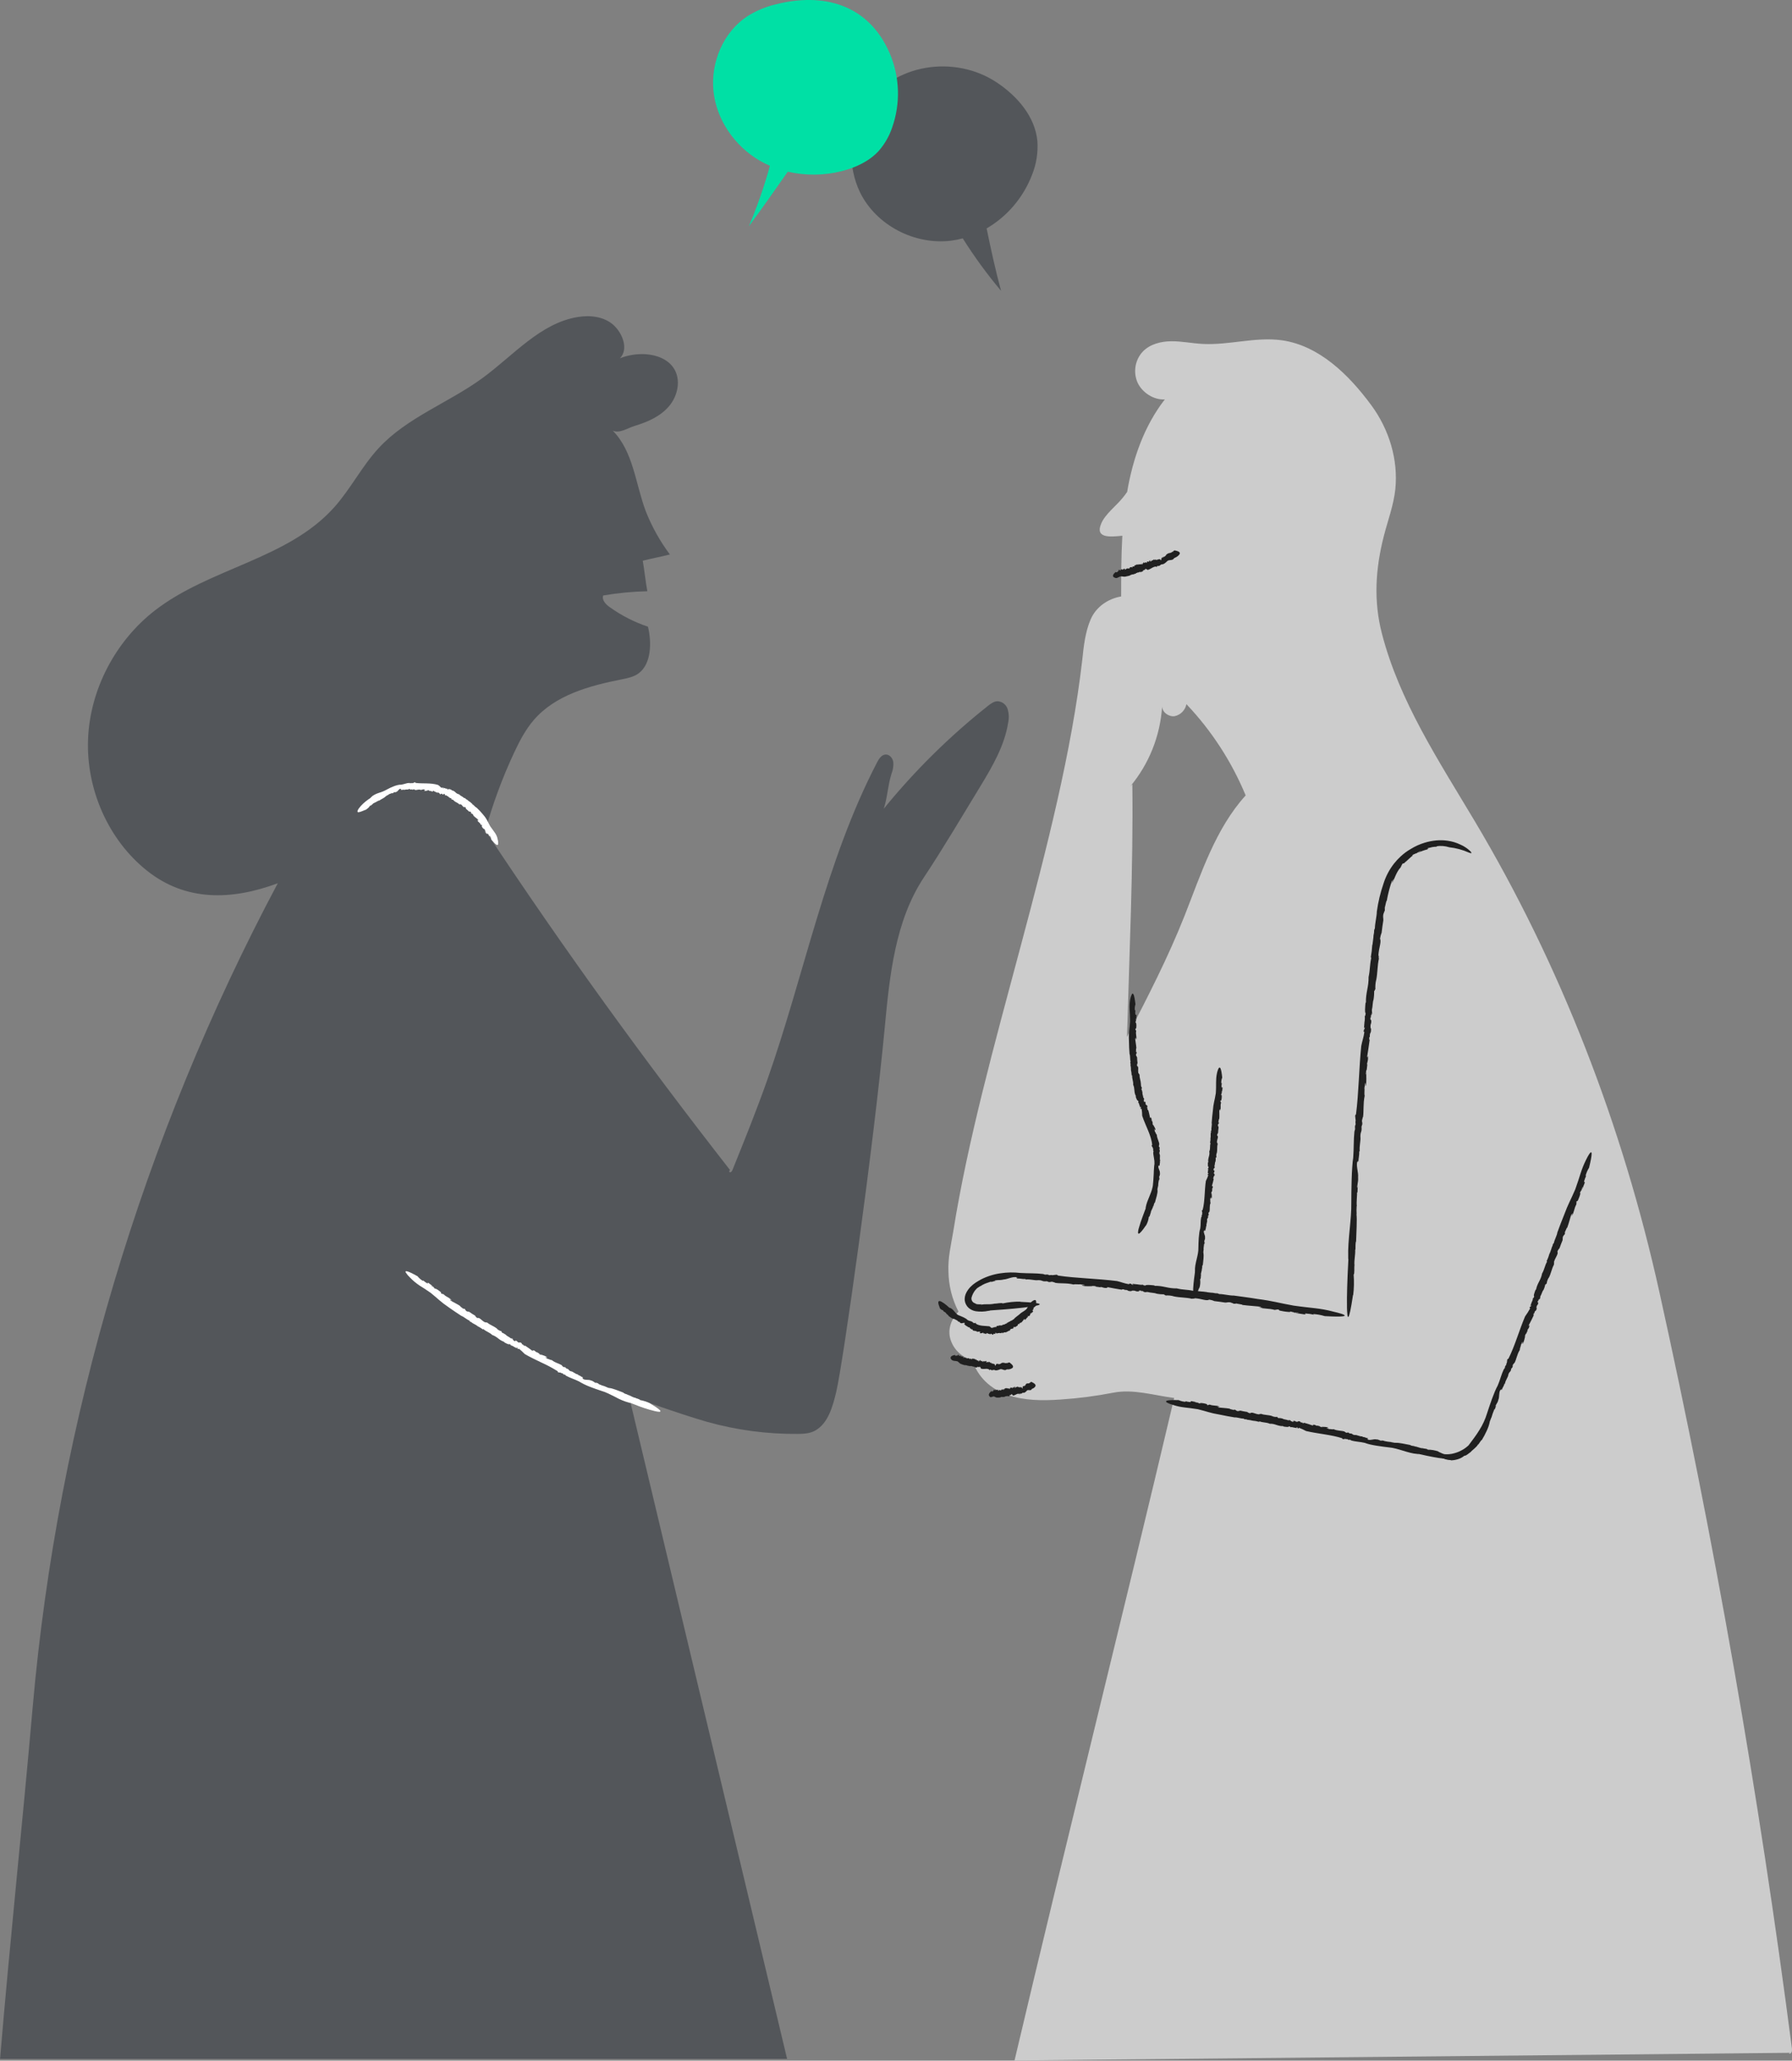 <svg width="348" height="400" viewBox="0 0 348 400" fill="none" xmlns="http://www.w3.org/2000/svg">
<rect x="0" y="0" width="348" height="400" fill="#808080" stroke="none"/>
<g clip-path="url(#clip0_1061_14591)">
<path d="M347.973 397.52C341.562 348.183 332.971 299.207 322.201 250.592C315.084 218.523 303.074 187.317 286.273 159.196C279.356 147.606 271.759 136.107 268.365 122.995C266.715 116.631 267.106 110.402 268.743 104.024C269.517 101.007 270.638 98.058 270.967 94.959C271.559 89.21 269.74 83.333 266.332 78.699C261.946 72.742 256.19 67.087 248.936 66.052C243.816 65.339 238.638 67.046 233.478 66.757C231.477 66.644 229.475 66.228 227.487 66.242C225.498 66.256 223.368 66.77 221.953 68.216C221.21 69.001 220.713 69.992 220.525 71.064C220.338 72.136 220.468 73.24 220.899 74.237C221.789 76.206 224.075 77.683 226.206 77.525C222.202 82.674 219.978 89.033 218.888 95.488C218.613 95.881 218.324 96.269 217.999 96.662C216.74 98.216 214.627 99.788 213.849 101.631C212.63 104.49 215.503 104.25 217.954 103.993C217.732 107.909 217.727 111.852 217.727 115.777C215.139 116.229 212.835 117.809 211.789 120.257C210.744 122.705 210.455 125.411 210.175 128.058C206.104 163.528 190.714 203.794 185.109 239.11C184.664 241.784 184.077 244.079 184.18 246.789C184.218 249.508 184.885 252.18 186.128 254.589C184.727 256.07 183.988 257.999 184.571 259.968C184.873 260.951 185.421 261.837 186.161 262.541C186.9 263.245 187.807 263.742 188.792 263.984C189.878 267.322 192.378 269.616 195.656 270.759C198.934 271.902 202.484 271.902 205.94 271.662C209.386 271.437 212.815 270.993 216.206 270.334C220.085 269.575 224.102 270.863 228.02 271.36C217.874 314.336 207.159 356.983 197.017 399.959L347.604 398.473C347.306 398.672 347.462 398.767 347.751 398.55C348.04 398.333 348.018 397.882 347.973 397.52ZM230.058 177.71C226.859 185.808 222.861 193.55 218.866 201.274C219.311 185.014 220.089 168.505 219.898 152.222L219.453 152.696C223.128 148.321 225.313 142.857 225.681 137.118C225.681 138.284 226.988 139.178 228.118 139.015C228.681 138.896 229.196 138.612 229.602 138.199C230.007 137.785 230.285 137.261 230.4 136.689C235.275 141.822 239.174 147.824 241.903 154.395C236.027 160.894 233.278 169.535 230.058 177.71Z" fill="#CCCCCC"/>
<path d="M217.892 110.529L217.932 110.564C217.932 110.559 217.931 110.554 217.929 110.55C217.927 110.545 217.924 110.541 217.92 110.537C217.916 110.534 217.912 110.531 217.907 110.53C217.902 110.528 217.897 110.528 217.892 110.529Z" fill="#202020"/>
<path d="M226.229 107.951C226.229 107.951 226.222 107.943 226.229 107.951V107.951Z" fill="#202020"/>
<path d="M217.643 111.875C218.128 111.875 218.283 112.033 218.768 111.875C219.01 111.834 219.248 111.772 219.48 111.689C219.56 111.522 219.778 111.626 219.885 111.473L219.952 111.549C219.987 111.495 220.032 111.454 220.085 111.491V111.518C220.138 111.436 220.218 111.459 220.245 111.423L220.321 111.396V111.436C220.364 111.395 220.415 111.363 220.471 111.342C220.527 111.321 220.586 111.312 220.645 111.314L220.614 111.215C220.863 111.274 220.895 111.043 221.126 111.129V111.156C221.313 110.827 221.571 111.229 221.762 110.903C221.762 110.944 221.793 110.953 221.798 110.98C221.909 110.917 222.029 110.867 221.975 110.669C222.064 110.646 222.064 110.709 222.096 110.781C222.089 110.744 222.096 110.706 222.116 110.674C222.135 110.643 222.166 110.619 222.202 110.61V110.655L222.385 110.565L222.3 110.416C222.416 110.416 222.385 110.605 222.469 110.538L222.429 110.402C222.576 110.402 222.718 110.565 222.874 110.623C223.466 110.497 223.941 109.941 224.542 109.977L224.604 110.068C224.667 110.208 224.662 109.797 224.733 109.923L224.769 109.833C224.796 109.833 224.84 109.865 224.822 109.91C224.88 109.91 224.876 109.869 224.898 109.806L224.991 109.874C225.236 109.851 225.352 109.607 225.592 109.539C225.943 109.603 226.384 109.21 226.624 108.97C226.931 108.573 227.674 108.88 227.958 108.424C227.958 108.424 227.994 108.374 227.985 108.356L228.367 108.171C228.456 108.127 228.541 108.075 228.621 108.017C228.774 107.914 228.909 107.786 229.021 107.638C229.226 107.349 229.159 107.033 228.194 106.861V106.829C227.963 106.875 227.834 106.924 227.78 107.146C227.66 106.978 227.611 107.218 227.531 107.182C227.487 107.385 227.229 107.182 227.18 107.385C227.18 107.385 227.153 107.317 227.18 107.299C227.109 107.367 227.015 107.471 226.953 107.362C226.766 107.498 226.459 107.593 226.41 107.814V107.782C226.41 107.936 226.321 107.846 226.268 107.945C226.268 107.945 226.268 107.945 226.268 107.922C226.237 108.076 226.037 108.053 225.992 108.135L225.957 108.067L225.801 108.162H225.868C225.934 108.374 225.685 108.094 225.627 108.275C225.503 108.302 225.578 108.799 225.418 108.753C225.418 108.871 225.418 108.573 225.347 108.686C225.303 108.582 225.347 108.6 225.303 108.528C225.24 108.613 225.125 108.478 225.054 108.595L225.014 108.514C224.942 108.722 224.72 108.514 224.689 108.686C224.578 108.812 224.498 108.478 224.422 108.686L224.324 108.595C224.253 108.595 224.324 108.749 224.244 108.722C224.244 108.65 224.137 108.699 224.151 108.618C223.955 108.564 223.897 108.893 223.626 108.781C223.626 108.934 223.501 108.889 223.506 109.006C223.479 108.948 223.297 109.074 223.363 108.898C223.363 108.898 223.39 108.898 223.394 108.898V108.812C223.225 108.699 223.212 108.97 223.087 108.988C223.132 108.988 223.176 108.988 223.163 109.047L223.052 109.074V108.997H222.878L222.927 109.074C222.834 109.074 222.763 108.916 222.714 109.074C222.714 109.16 222.825 109.169 222.749 109.223C222.604 109.188 222.454 109.171 222.305 109.174C222.345 109.273 222.305 109.277 222.278 109.309L222.247 109.223C222.14 109.39 222.14 109.052 222.024 109.192V109.128V109.318C221.944 109.53 221.9 109.16 221.829 109.44C221.878 109.408 221.909 109.621 221.829 109.603V109.517C221.797 109.544 221.793 109.585 221.762 109.576C221.731 109.566 221.762 109.449 221.686 109.481V109.363L221.624 109.548C221.517 109.481 221.415 109.63 221.348 109.521C221.348 109.521 221.157 109.521 221.148 109.652C221.148 109.562 221.059 109.557 221.059 109.458C221.059 109.562 220.921 109.675 220.841 109.589C220.614 109.539 220.525 109.81 220.316 109.734C220.347 109.833 220.236 109.801 220.29 109.923C220.129 110.104 219.889 109.738 219.907 110.158C219.823 110.194 219.783 110.081 219.734 110.072V110.045C219.632 110.097 219.522 110.13 219.409 110.145C219.36 110.199 219.409 110.389 219.266 110.361C219.266 110.28 219.266 110.303 219.204 110.312C219.142 110.321 219.231 110.267 219.169 110.226C219.172 110.244 219.172 110.262 219.169 110.28C219.169 110.28 219.124 110.339 219.169 110.343C219.164 110.358 219.164 110.374 219.169 110.389C219.084 110.307 218.973 110.434 218.942 110.303C218.742 110.37 218.622 110.533 218.457 110.61C218.444 110.582 218.442 110.55 218.45 110.52C218.458 110.491 218.476 110.465 218.501 110.447L218.386 110.492C218.386 110.398 218.444 110.425 218.479 110.402C218.31 110.267 218.203 110.601 218.034 110.483V110.565C218.036 110.586 218.033 110.608 218.025 110.628C218.017 110.649 218.005 110.667 217.99 110.682C217.954 110.601 217.963 110.488 217.879 110.506C217.803 110.438 217.696 110.574 217.616 110.628C217.665 110.628 217.656 110.687 217.616 110.718C217.576 110.75 217.541 110.646 217.51 110.687V110.574C217.541 110.678 217.416 110.7 217.403 110.75C217.372 110.669 217.461 110.669 217.465 110.605L217.211 110.65C217.131 110.745 217.238 110.754 217.211 110.858C217.136 110.894 217.065 110.98 216.967 110.926L217.007 111.021C216.96 111.067 216.897 111.093 216.831 111.093C216.766 111.093 216.703 111.067 216.655 111.021C216.126 111.473 216.082 111.771 216.18 111.924C216.262 112.035 216.38 112.114 216.513 112.146C216.896 112.344 217.109 112.024 217.643 111.875Z" fill="#202020"/>
<path d="M220.717 199.788L220.672 199.91C220.677 199.905 220.69 199.878 220.717 199.788Z" fill="#202020"/>
<path d="M224.938 230.23V230.262C224.942 230.251 224.942 230.241 224.938 230.23Z" fill="#202020"/>
<path d="M219.458 198.261C219.355 199.914 219.155 200.352 219.24 202.073C219.24 202.895 219.298 203.771 219.355 204.571C219.516 204.946 219.413 205.623 219.56 206.066L219.489 206.246C219.553 206.402 219.575 206.572 219.551 206.739H219.524C219.604 206.965 219.587 207.231 219.631 207.344H219.605L219.645 207.624L219.605 207.579C219.7 207.966 219.753 208.363 219.765 208.762L219.862 208.722C219.836 209.521 220.085 209.769 220.063 210.506H220.036C220.454 211.355 220.125 211.974 220.619 212.818C220.556 212.714 220.579 212.882 220.552 212.882C220.699 213.288 220.841 213.722 221.041 213.667C221.13 213.961 221.041 213.925 220.992 213.988C221.077 213.961 221.188 214.209 221.273 214.44L221.206 214.345L221.451 214.991L221.566 214.806C221.642 215.167 221.402 214.964 221.566 215.28L221.695 215.23C221.768 215.678 221.807 216.131 221.811 216.585C222.442 218.5 223.59 220.406 223.75 222.236L223.666 222.339C223.523 222.407 223.99 222.791 223.866 222.877L223.977 223.067C223.977 223.13 223.977 223.261 223.906 223.162C223.915 223.278 223.953 223.39 224.017 223.487L223.955 223.708C223.955 224.092 224.053 224.435 224.097 224.792C224.174 225.162 224.207 225.539 224.195 225.917C224.146 226.2 224.116 226.487 224.106 226.775C224.075 227.1 224.062 227.448 224.053 227.805C224.044 228.162 224.004 228.518 223.99 228.853C223.977 229.187 223.937 229.508 223.915 229.756C223.852 231.296 222.767 232.805 222.5 234.345C222.487 234.374 222.481 234.406 222.481 234.438C222.481 234.469 222.487 234.501 222.5 234.53L221.993 235.885C221.652 236.763 221.355 237.659 221.104 238.568C220.85 239.634 220.983 240.131 222.518 237.891V237.936C222.834 237.406 223.033 236.812 223.101 236.197C223.323 236.197 223.341 235.592 223.47 235.438V235.461C223.47 234.955 223.915 234.557 223.941 234.069C223.959 234.09 223.971 234.115 223.976 234.142C223.981 234.169 223.978 234.197 223.968 234.223C224.057 233.893 224.151 233.433 224.275 233.446C224.493 232.656 224.858 231.558 224.782 230.994V231.034C224.724 230.713 224.849 230.65 224.862 230.311C224.862 230.311 224.893 230.275 224.902 230.28C224.917 229.87 224.964 229.462 225.045 229.06H225.125L225.187 228.41L225.142 228.649C224.929 228.536 225.352 228.198 225.245 227.683C225.294 227.231 224.867 226.779 224.96 226.328C224.858 226.106 225.129 226.517 225.049 226.192C225.165 226.192 225.12 226.346 225.209 226.264C225.151 225.939 225.338 225.732 225.24 225.334H225.325C225.12 224.828 225.396 224.34 225.178 224.011C225.036 223.487 225.392 223.613 225.142 223.08C225.172 223.003 225.197 222.925 225.218 222.845C225.187 222.601 225.04 222.701 225.04 222.43C225.12 222.43 225.04 222.087 225.134 222.222C225.134 221.59 224.689 221.075 224.644 220.248C224.449 220.135 224.409 219.733 224.262 219.648C224.32 219.607 224.017 218.902 224.293 219.273C224.315 219.304 224.333 219.367 224.293 219.372H224.391C224.391 218.92 224.039 218.64 223.915 218.22C223.915 218.356 223.995 218.514 223.915 218.428L223.786 218.04L223.884 218.094L223.715 217.511L223.661 217.624C223.603 217.33 223.71 217.172 223.474 216.91C223.354 216.797 223.474 217.218 223.323 216.91C223.243 216.522 223.127 215.939 222.985 215.461C222.905 215.542 222.865 215.415 222.798 215.289L222.878 215.244C222.585 214.792 222.994 214.995 222.732 214.539L222.807 214.562L222.585 214.494C222.273 214.106 222.678 214.196 222.291 213.776C222.367 213.966 222.135 213.929 222.095 213.676L222.198 213.708C222.135 213.582 222.091 213.545 222.078 213.451C222.149 213.518 222.211 213.451 222.135 213.265L222.278 213.365L222.015 213.04C222.015 212.728 221.784 212.299 221.869 212.136C221.869 212.136 221.842 211.978 221.802 211.807C221.777 211.654 221.713 211.51 221.615 211.391C221.722 211.499 221.677 211.147 221.793 211.224C221.621 210.993 221.54 210.704 221.566 210.415V210.447C221.545 210.123 221.492 209.802 221.406 209.489C221.32 209.197 221.283 208.891 221.295 208.586C221.197 208.631 221.215 208.274 221.09 208.378C220.89 207.705 221.241 207.109 220.814 206.897C220.77 206.585 220.881 206.517 220.89 206.355L220.917 206.427C220.859 206.035 220.826 205.64 220.819 205.244C220.765 205.027 220.574 205.004 220.605 204.611C220.685 204.733 220.663 204.575 220.659 204.426C220.659 204.521 220.703 204.548 220.748 204.354C220.723 204.323 220.705 204.288 220.694 204.25C220.659 204.011 220.637 204.051 220.628 204.164C220.628 204.164 220.628 204.164 220.583 204.205C220.668 203.952 220.552 203.5 220.681 203.469C220.632 202.737 220.499 202.213 220.441 201.603C220.507 201.531 220.565 201.676 220.596 201.852L220.57 201.4C220.663 201.4 220.623 201.648 220.645 201.784C220.797 201.269 220.49 200.718 220.645 200.117L220.57 199.991V199.955C220.53 199.955 220.481 199.819 220.467 199.729C220.552 199.643 220.659 199.729 220.659 199.44C220.701 199.111 220.683 198.777 220.605 198.455C220.605 198.618 220.539 198.564 220.512 198.491C220.512 198.342 220.601 198.256 220.57 198.143H220.681C220.574 198.198 220.588 197.751 220.543 197.692C220.628 197.61 220.605 197.927 220.663 197.967L220.69 197.064C220.623 196.739 220.579 197.114 220.49 196.956C220.444 196.656 220.444 196.352 220.49 196.052L220.387 196.147C220.332 195.741 220.372 195.328 220.503 194.941C220.267 192.927 220.032 192.683 219.822 192.954C219.654 193.285 219.535 193.639 219.471 194.006C219.222 195.537 219.453 196.377 219.458 198.261Z" fill="#202020"/>
<path d="M237.215 213.74L237.161 213.848C237.161 213.848 237.197 213.821 237.215 213.74Z" fill="#202020"/>
<path d="M233.776 242.565C233.774 242.576 233.774 242.586 233.776 242.596C233.778 242.586 233.778 242.576 233.776 242.565Z" fill="#202020"/>
<path d="M236.107 212.195C235.876 213.713 235.636 214.097 235.524 215.687C235.418 216.437 235.364 217.245 235.302 217.986C235.409 218.356 235.186 218.952 235.262 219.381L235.16 219.535C235.191 219.686 235.18 219.842 235.129 219.987H235.106C235.119 220.175 235.119 220.363 235.106 220.551V220.809L235.075 220.764C235.096 221.13 235.066 221.498 234.986 221.857H235.093C234.893 222.561 235.093 222.855 234.857 223.487H234.835C235.008 224.345 234.497 224.765 234.653 225.646C234.653 225.538 234.59 225.687 234.568 225.673C234.568 226.071 234.515 226.486 234.715 226.518C234.679 226.802 234.626 226.744 234.546 226.771C234.63 226.771 234.639 227.033 234.617 227.254L234.595 227.146L234.55 227.787L234.733 227.683C234.644 228.017 234.519 227.746 234.519 228.072H234.657C234.534 228.47 234.373 228.856 234.177 229.223C233.892 231.093 234.003 233.157 233.549 234.878L233.438 234.942C233.283 234.942 233.603 235.452 233.438 235.502L233.483 235.714C233.447 235.768 233.407 235.881 233.385 235.777C233.354 235.886 233.354 236.002 233.385 236.111L233.269 236.306C233.105 237.037 233.211 237.688 233.082 238.465C232.78 239.368 232.744 241.175 232.722 242.195C232.78 243.654 231.975 245.244 232.059 246.739C232.036 246.796 232.036 246.859 232.059 246.915L231.881 248.27C231.881 248.27 231.045 254.761 232.891 249.978L232.918 250.018C233.091 249.466 233.138 248.88 233.056 248.306C233.265 248.252 233.149 247.706 233.234 247.543C233.131 247.091 233.474 246.64 233.385 246.188C233.408 246.2 233.427 246.219 233.438 246.243C233.45 246.266 233.453 246.293 233.447 246.319C233.447 246.003 233.447 245.569 233.585 245.56C233.647 244.806 233.825 243.754 233.696 243.261L233.723 243.297C233.629 243.008 233.723 242.941 233.723 242.624C233.723 242.624 233.75 242.588 233.758 242.593C233.665 242.281 233.843 241.721 233.816 241.473H233.896L233.95 240.876L233.905 241.093C233.701 240.989 234.097 240.642 234.008 240.19C234.083 239.792 233.656 239.318 233.812 238.912C233.736 238.699 233.954 239.11 233.914 238.799C234.03 238.799 233.968 238.948 234.065 238.885C234.065 238.582 234.239 238.433 234.208 238.045H234.297C234.194 237.552 234.519 237.168 234.403 236.839C234.403 236.342 234.701 236.54 234.59 236.017L234.733 235.831C234.782 235.619 234.608 235.66 234.693 235.425C234.768 235.425 234.79 235.131 234.844 235.28C235.026 234.747 234.808 234.156 235.093 233.474C234.968 233.302 235.093 232.95 235 232.823C235.066 232.823 235.097 232.101 235.186 232.521C235.186 232.557 235.186 232.62 235.16 232.611L235.24 232.67C235.453 232.281 235.24 231.92 235.315 231.518C235.271 231.631 235.262 231.793 235.213 231.68L235.271 231.306L235.333 231.391L235.444 230.836L235.342 230.904C235.422 230.637 235.587 230.56 235.498 230.235C235.444 230.086 235.346 230.479 235.351 230.185C235.49 229.74 235.606 229.288 235.698 228.83C235.591 228.862 235.609 228.736 235.604 228.605H235.693C235.631 228.094 235.911 228.446 235.871 227.941L235.929 227.995L235.76 227.841C235.64 227.39 235.969 227.624 235.791 227.101C235.791 227.299 235.587 227.168 235.653 226.933L235.729 227.006C235.729 226.87 235.698 226.82 235.729 226.735C235.765 226.82 235.845 226.789 235.854 226.595L235.947 226.739L235.831 226.351C235.96 226.075 235.898 225.61 236.032 225.506C236.032 225.506 236.165 224.901 236.032 224.743C236.098 224.878 236.169 224.544 236.254 224.648C236.167 224.379 236.177 224.088 236.281 223.826V223.862C236.463 223.18 236.281 222.656 236.481 222.055C236.378 222.055 236.481 221.748 236.329 221.816C236.281 221.152 236.739 220.673 236.361 220.389C236.361 220.091 236.499 220.05 236.539 219.901V219.973C236.554 219.598 236.59 219.224 236.645 218.853C236.645 218.645 236.445 218.591 236.534 218.23C236.596 218.356 236.601 218.207 236.614 218.067C236.614 218.157 236.641 218.189 236.712 218.013C236.691 217.982 236.679 217.946 236.676 217.909C236.676 217.679 236.65 217.715 236.628 217.819C236.628 217.819 236.601 217.819 236.574 217.85C236.699 217.624 236.65 217.191 236.779 217.177C236.832 216.486 236.779 215.98 236.779 215.402C236.85 215.348 236.894 215.488 236.899 215.655L236.926 215.249C237.019 215.249 236.948 215.488 236.952 215.615C237.166 215.163 236.921 214.603 237.13 214.052L237.068 213.925V213.894C237.028 213.894 236.988 213.758 236.983 213.672C237.077 213.605 237.175 213.704 237.201 213.419C237.269 213.115 237.278 212.801 237.228 212.493C237.197 212.647 237.157 212.588 237.135 212.521C237.135 212.381 237.241 212.308 237.219 212.195H237.33C237.219 212.241 237.264 211.816 237.224 211.744C237.317 211.671 237.268 211.97 237.326 212.01C237.384 211.446 237.353 211.73 237.41 211.166C237.366 210.858 237.299 211.206 237.219 211.053C237.196 210.774 237.219 210.493 237.286 210.222L237.175 210.307C237.139 209.924 237.198 209.537 237.348 209.183C236.983 205.38 236.338 208.279 236.338 208.279C236.04 209.675 236.236 210.452 236.107 212.195Z" fill="#202020"/>
<path d="M248.242 254.273L248.019 254.191C248.019 254.214 248.077 254.237 248.242 254.273Z" fill="#202020"/>
<path d="M190.531 249.562L190.492 249.593L190.531 249.562Z" fill="#202020"/>
<path d="M251.222 253.433C248.166 252.891 247.383 252.561 244.194 252.141C242.682 251.883 241.053 251.689 239.568 251.477C238.843 251.517 237.619 251.183 236.77 251.188L236.459 251.052C236.15 251.062 235.841 251.025 235.542 250.944H235.564C235.12 250.944 234.648 250.835 234.43 250.835V250.813L233.91 250.75H234.003C233.257 250.71 232.514 250.619 231.779 250.479L231.819 250.587C230.382 250.262 229.822 250.411 228.528 250.09C226.833 250.135 225.93 249.553 224.182 249.589C224.4 249.589 224.097 249.526 224.115 249.503C223.323 249.426 222.478 249.34 222.442 249.544C221.869 249.471 221.998 249.422 221.918 249.336C221.918 249.426 221.406 249.399 220.952 249.336H221.166L219.876 249.209L220.107 249.413C219.431 249.277 219.956 249.182 219.298 249.146V249.286C218.355 249.151 217.825 248.875 216.922 248.667C213.119 248.184 208.996 248.13 205.464 247.601L205.317 247.484C205.259 247.321 204.321 247.629 204.196 247.484L203.778 247.525C203.662 247.488 203.418 247.443 203.627 247.421C203.404 247.39 203.178 247.39 202.955 247.421L202.555 247.294C201.047 247.118 199.761 247.19 198.151 247.096C196.879 246.946 195.593 246.965 194.326 247.154C192.985 247.336 191.684 247.747 190.478 248.369C190.136 248.554 189.806 248.758 189.46 248.975C189.102 249.211 188.769 249.485 188.468 249.792C188.151 250.115 187.882 250.483 187.671 250.885C187.423 251.343 187.309 251.863 187.342 252.385C187.407 252.959 187.678 253.49 188.103 253.875C188.502 254.216 188.985 254.44 189.5 254.526C190.322 254.645 191.159 254.618 191.973 254.444C192.089 254.447 192.205 254.422 192.311 254.372L195.029 254.173C195.029 254.173 208.204 253.166 198.098 252.696L198.165 252.66C197.008 252.643 195.853 252.76 194.722 253.008C194.544 252.814 193.498 253.085 193.143 253.044H193.178C192.724 253.143 192.259 253.184 191.795 253.166C191.348 253.155 190.902 253.184 190.46 253.252C190.491 253.222 190.527 253.198 190.567 253.184C190.607 253.169 190.649 253.163 190.692 253.166C190.396 253.2 190.098 253.2 189.802 253.166C189.548 253.13 189.393 253.053 189.397 252.994C189.275 252.968 189.159 252.918 189.056 252.846C188.954 252.774 188.866 252.681 188.799 252.575C188.731 252.468 188.685 252.349 188.663 252.224C188.642 252.099 188.645 251.971 188.672 251.847C188.831 251.292 189.102 250.777 189.468 250.334L189.446 250.402C189.546 250.234 189.683 250.092 189.846 249.986L190.069 249.842C190.179 249.783 190.285 249.715 190.385 249.638C190.42 249.638 190.46 249.638 190.46 249.638C190.594 249.524 190.744 249.429 190.905 249.358C191.084 249.261 191.27 249.178 191.461 249.11C191.839 248.956 192.226 248.862 192.444 248.767L192.498 248.839C192.867 248.726 193.24 248.64 193.623 248.559L193.178 248.627C193.285 248.378 194.068 248.582 194.891 248.365C195.678 248.315 196.501 247.805 197.355 247.913C197.76 247.814 196.999 248.08 197.604 248.008C197.604 248.121 197.319 248.076 197.475 248.171C198.067 248.13 198.436 248.311 199.17 248.274V248.365C200.131 248.252 200.949 248.604 201.607 248.491C202.599 248.491 202.252 248.803 203.289 248.703L203.68 248.853C204.125 248.902 204.005 248.726 204.485 248.825C204.45 248.898 205.095 248.938 204.806 248.988C205.895 249.2 207.056 248.988 208.484 249.336C208.813 249.214 209.534 249.372 209.779 249.282C209.814 249.349 211.242 249.431 210.41 249.494C210.335 249.494 210.215 249.494 210.223 249.462L210.117 249.539C210.926 249.783 211.625 249.589 212.439 249.702C212.203 249.648 211.878 249.62 212.101 249.584L212.857 249.675L212.692 249.733L213.818 249.891L213.671 249.783C214.222 249.887 214.4 250.063 215.036 250C215.325 249.955 214.525 249.824 215.112 249.855C215.846 249.995 216.94 250.217 217.879 250.352C217.803 250.239 218.057 250.271 218.323 250.28V250.375C219.338 250.375 218.666 250.61 219.658 250.632L219.565 250.682L219.849 250.528C220.766 250.461 220.294 250.772 221.33 250.65C220.935 250.619 221.17 250.433 221.651 250.528L221.517 250.601C221.697 250.594 221.877 250.605 222.055 250.632C221.891 250.659 221.958 250.745 222.354 250.777L222.078 250.853L222.838 250.786C223.403 250.953 224.328 250.957 224.551 251.106C225.053 251.209 225.565 251.251 226.077 251.233C225.819 251.283 226.495 251.4 226.29 251.472C226.846 251.424 227.406 251.476 227.945 251.626H227.869C229.257 251.919 230.28 251.811 231.517 252.118C231.477 252.005 232.131 252.154 231.961 252.001C233.296 252.055 234.292 252.606 234.817 252.272C235.157 252.32 235.49 252.409 235.809 252.538H235.662C236.774 252.669 237.095 252.71 237.918 252.841C238.331 252.863 238.425 252.687 239.15 252.841C238.905 252.877 239.203 252.909 239.479 252.954C239.301 252.954 239.243 252.954 239.599 253.062C239.668 253.054 239.739 253.054 239.808 253.062C240.253 253.103 240.191 253.062 239.982 253.026C239.982 253.026 239.981 252.999 239.915 252.967C240.36 253.139 241.249 253.162 241.28 253.302C242.664 253.482 243.669 253.509 244.839 253.64C244.954 253.726 244.679 253.74 244.341 253.717L245.159 253.821C245.159 253.911 244.683 253.798 244.43 253.78C245.377 254.087 246.449 253.943 247.543 254.268L247.788 254.227H247.855C247.855 254.187 248.122 254.173 248.299 254.191C248.446 254.3 248.259 254.381 248.824 254.462C249.434 254.595 250.056 254.668 250.679 254.679C250.368 254.611 250.479 254.584 250.617 254.575C250.831 254.641 251.05 254.693 251.271 254.729V254.846C251.177 254.72 252.023 254.846 252.134 254.819C252.281 254.932 251.689 254.819 251.604 254.873L253.299 255.131C253.913 255.131 253.206 255.009 253.508 254.959C254.068 254.992 254.625 255.072 255.172 255.199L254.994 255.068C255.762 255.11 256.522 255.246 257.258 255.474C264.82 255.89 258.997 254.62 258.997 254.62C256.275 253.884 254.718 253.938 251.222 253.433Z" fill="#202020"/>
<path d="M199.641 255.619H199.566C199.566 255.619 199.606 255.641 199.641 255.619Z" fill="#202020"/>
<path d="M199.272 254.183C198.694 254.67 198.427 254.657 197.889 255.199C197.595 255.407 197.31 255.65 197.026 255.881C196.968 256.107 196.634 256.12 196.532 256.333L196.421 256.292C196.408 256.329 196.384 256.361 196.352 256.384C196.32 256.407 196.282 256.419 196.243 256.418V256.391C196.181 256.5 196.061 256.518 196.034 256.567V256.545L195.927 256.608V256.567C195.804 256.691 195.65 256.777 195.482 256.816L195.536 256.906C195.171 256.906 195.131 257.177 194.793 257.127V257.1C194.486 257.484 194.161 257.1 193.828 257.408C193.872 257.367 193.796 257.353 193.796 257.331C193.623 257.385 193.432 257.426 193.449 257.633C193.312 257.633 193.334 257.579 193.307 257.502C193.307 257.593 193.2 257.638 193.094 257.651L193.143 257.615L192.84 257.66L192.902 257.828C192.738 257.782 192.858 257.62 192.702 257.665V257.809C192.471 257.778 192.342 257.566 192.137 257.448C191.279 257.34 190.225 257.448 189.495 256.924V256.811C189.531 256.662 189.197 256.947 189.215 256.811L189.099 256.843C189.099 256.807 189.041 256.757 189.099 256.744C189.015 256.703 189.006 256.744 188.926 256.744L188.872 256.617C188.574 256.409 188.218 256.441 187.894 256.229C187.578 255.845 186.751 255.551 186.27 255.348C185.541 255.131 185.238 254.128 184.491 253.871C184.491 253.839 184.406 253.839 184.393 253.871L183.882 253.419C183.541 253.12 183.17 252.86 182.774 252.642C182.289 252.417 181.938 252.516 182.498 253.839H182.463C182.537 253.974 182.64 254.09 182.764 254.18C182.888 254.269 183.029 254.33 183.179 254.359C183.081 254.544 183.406 254.576 183.437 254.684C183.712 254.707 183.726 255.09 183.993 255.136C183.993 255.136 183.935 255.185 183.895 255.136C184.037 255.217 184.242 255.321 184.18 255.425C184.509 255.641 184.927 256.016 185.243 256.007H185.207C185.398 256.007 185.372 256.098 185.541 256.134C185.541 256.134 185.541 256.165 185.541 256.17C185.741 256.17 185.932 256.414 186.07 256.436L186.034 256.509L186.31 256.662L186.217 256.581C186.368 256.418 186.346 256.829 186.617 256.825C186.791 256.956 187.213 256.644 187.351 256.825C187.489 256.784 187.191 256.929 187.351 256.933C187.302 257.037 187.253 256.965 187.249 257.064C187.409 257.091 187.418 257.29 187.622 257.308L187.591 257.389C187.885 257.358 187.969 257.706 188.187 257.633C188.45 257.665 188.241 257.95 188.561 257.891L188.614 258.044C188.717 258.108 188.748 257.936 188.846 258.044C188.81 258.112 188.979 258.157 188.881 258.202C189.126 258.415 189.5 258.243 189.815 258.541C189.94 258.419 190.104 258.541 190.193 258.464C190.193 258.532 190.576 258.568 190.327 258.654C190.305 258.654 190.273 258.654 190.282 258.627L190.238 258.704C190.42 258.925 190.656 258.704 190.87 258.776C190.807 258.731 190.723 258.722 190.789 258.677L190.99 258.722L190.936 258.79L191.234 258.88L191.208 258.785C191.35 258.857 191.386 259.015 191.572 258.903C191.652 258.839 191.443 258.767 191.604 258.753C191.843 258.866 192.096 258.946 192.355 258.993C192.355 258.889 192.404 258.894 192.475 258.871V258.961C192.751 258.844 192.578 259.16 192.853 259.061V259.124L192.92 258.934C193.16 258.749 193.067 259.115 193.329 258.853C193.223 258.853 193.263 258.659 193.396 258.686L193.369 258.776C193.441 258.776 193.463 258.717 193.512 258.726C193.476 258.781 193.512 258.857 193.61 258.826L193.547 258.943L193.734 258.758C193.903 258.826 194.135 258.681 194.219 258.785C194.219 258.785 194.57 258.785 194.615 258.623C194.566 258.717 194.762 258.708 194.731 258.817C194.797 258.708 195.029 258.559 195.175 258.627C195.585 258.627 195.762 258.284 196.132 258.279C196.078 258.193 196.265 258.171 196.172 258.067C196.439 257.805 196.879 258.044 196.808 257.615C196.937 257.52 197.017 257.615 197.101 257.593V257.629C197.265 257.51 197.436 257.401 197.613 257.304C197.684 257.209 197.613 257.042 197.791 256.974C197.791 257.073 197.84 257.019 197.898 256.974C197.866 257.01 197.871 257.046 197.978 257.033C197.971 257.009 197.971 256.984 197.978 256.96C198.062 256.87 198.031 256.861 197.978 256.884C197.924 256.906 197.978 256.884 197.938 256.856C198.098 256.856 198.227 256.653 198.311 256.753C198.535 256.524 198.738 256.276 198.921 256.012C198.987 256.039 198.97 256.134 198.921 256.211L199.076 256.052C199.134 256.129 199.014 256.174 198.974 256.233C199.272 256.188 199.285 255.781 199.597 255.678V255.578C199.584 255.555 199.577 255.528 199.577 255.501C199.577 255.475 199.584 255.448 199.597 255.425C199.681 255.456 199.726 255.569 199.828 255.461C199.97 255.438 200.042 255.199 200.122 255.059C200.05 255.108 200.037 255.059 200.042 255.009C200.046 254.959 200.184 254.987 200.197 254.919L200.282 254.991C200.188 254.937 200.335 254.77 200.322 254.72C200.411 254.747 200.295 254.851 200.322 254.91L200.62 254.576C200.664 254.399 200.522 254.526 200.5 254.399C200.58 254.282 200.611 254.128 200.767 254.056L200.66 254.024C200.693 253.927 200.746 253.839 200.817 253.765C200.888 253.692 200.974 253.635 201.069 253.6C201.367 252.593 201.185 252.344 200.971 252.344C200.785 252.373 200.611 252.454 200.469 252.579C199.81 253.035 199.81 253.51 199.272 254.183Z" fill="#202020"/>
<path d="M186.822 263.234V263.283C186.828 263.277 186.831 263.268 186.831 263.259C186.831 263.249 186.828 263.241 186.822 263.234Z" fill="#202020"/>
<path d="M185.937 264.25C186.306 264.49 186.337 264.702 186.782 264.819C186.986 264.902 187.197 264.966 187.413 265.009C187.556 264.905 187.676 265.104 187.827 265.009V265.108C187.88 265.081 187.934 265.068 187.96 265.108V265.131C188.041 265.086 188.094 265.131 188.13 265.131H188.201L188.178 265.158C188.231 265.144 188.286 265.142 188.34 265.152C188.393 265.161 188.445 265.182 188.49 265.212V265.108C188.65 265.28 188.783 265.108 188.935 265.276V265.303C189.228 265.099 189.246 265.574 189.54 265.379C189.504 265.407 189.54 265.438 189.54 265.461C189.655 265.461 189.775 265.461 189.82 265.271C189.895 265.271 189.869 265.348 189.864 265.429C189.867 265.412 189.874 265.395 189.884 265.381C189.893 265.366 189.906 265.353 189.92 265.343C189.935 265.334 189.951 265.327 189.968 265.324C189.985 265.321 190.003 265.321 190.02 265.325L189.984 265.352H190.162V265.23C190.247 265.294 190.162 265.438 190.242 265.416L190.269 265.276C190.389 265.33 190.425 265.556 190.532 265.682C190.8 265.736 191.074 265.746 191.346 265.714C191.611 265.671 191.883 265.719 192.119 265.849V265.953C192.119 266.111 192.275 265.736 192.284 265.881L192.346 265.813C192.346 265.845 192.391 265.876 192.346 265.908C192.4 265.908 192.404 265.908 192.444 265.849L192.493 265.949C192.698 266.034 192.885 265.867 193.103 265.908C193.365 266.111 193.872 265.94 194.152 265.818C194.535 265.587 195.042 266.161 195.438 265.858C195.438 265.881 195.482 265.827 195.482 265.809H195.86C195.947 265.8 196.034 265.785 196.118 265.763C196.276 265.724 196.427 265.659 196.563 265.569C196.826 265.379 196.848 265.063 196.118 264.535V264.499C195.918 264.449 195.798 264.449 195.674 264.63C195.629 264.426 195.513 264.63 195.46 264.566C195.358 264.738 195.207 264.463 195.109 264.616C195.109 264.616 195.109 264.544 195.135 264.535C195.055 264.571 194.944 264.621 194.931 264.503C194.739 264.544 194.486 264.503 194.348 264.706V264.675C194.281 264.806 194.259 264.675 194.179 264.765V264.734C194.103 264.865 193.948 264.761 193.885 264.815V264.734H193.73H193.788C193.788 264.955 193.672 264.598 193.556 264.734C193.454 264.702 193.334 265.185 193.223 265.077C193.165 265.176 193.272 264.91 193.191 264.987C193.191 264.869 193.232 264.914 193.191 264.824C193.111 264.874 193.067 264.702 192.969 264.779V264.688C192.836 264.846 192.742 264.553 192.649 264.688C192.515 264.752 192.582 264.417 192.44 264.585L192.395 264.458C192.342 264.458 192.342 264.603 192.284 264.539C192.226 264.476 192.213 264.476 192.253 264.404C192.124 264.273 191.95 264.544 191.808 264.323C191.755 264.467 191.67 264.368 191.626 264.476C191.626 264.408 191.439 264.444 191.563 264.314C191.563 264.314 191.59 264.314 191.563 264.314V264.228C191.479 264.052 191.363 264.291 191.261 264.25C191.288 264.286 191.328 264.286 191.292 264.341L191.199 264.314L191.23 264.241L191.092 264.178V264.327C191.03 264.268 191.03 264.11 190.932 264.228C190.834 264.345 190.976 264.359 190.896 264.377C190.801 264.28 190.693 264.196 190.576 264.128C190.576 264.232 190.536 264.223 190.5 264.237V264.146C190.349 264.246 190.5 263.943 190.349 264.015V263.957L190.278 264.137C190.131 264.286 190.278 263.939 190.082 264.137C190.136 264.137 190.082 264.336 190.011 264.282L190.042 264.201C190.007 264.201 189.984 264.246 189.967 264.223C189.949 264.201 190.007 264.101 189.967 264.106L190.024 264.006L189.895 264.137C189.842 264.029 189.704 264.137 189.7 263.988C189.7 263.988 189.562 263.893 189.491 264.015C189.544 263.939 189.491 263.889 189.491 263.799C189.428 263.88 189.291 263.93 189.273 263.799C189.13 263.65 188.939 263.844 188.828 263.681C188.828 263.781 188.739 263.704 188.721 263.839C188.521 263.916 188.512 263.482 188.33 263.839C188.25 263.839 188.272 263.717 188.241 263.686C188.142 263.684 188.045 263.661 187.956 263.618C187.894 263.618 187.818 263.817 187.747 263.74C187.8 263.677 187.747 263.677 187.725 263.663C187.702 263.65 187.769 263.636 187.725 263.573L187.68 263.609C187.68 263.609 187.618 263.641 187.64 263.659C187.637 263.675 187.637 263.692 187.64 263.708C187.64 263.591 187.476 263.65 187.516 263.523C187.346 263.522 187.177 263.532 187.009 263.55C187.013 263.521 187.027 263.494 187.048 263.474C187.069 263.454 187.095 263.441 187.124 263.437H187.017C187.053 263.347 187.093 263.41 187.133 263.406C187.075 263.211 186.831 263.442 186.751 263.252L186.693 263.306C186.683 263.325 186.67 263.341 186.654 263.354C186.638 263.368 186.619 263.377 186.599 263.383C186.599 263.297 186.679 263.207 186.599 263.18C186.519 263.153 186.435 263.148 186.346 263.153C186.377 263.184 186.346 263.22 186.319 263.243C186.292 263.266 186.319 263.139 186.257 263.162L186.306 263.058C186.27 263.162 186.168 263.117 186.137 263.153C186.137 263.067 186.217 263.112 186.252 263.062L186.048 262.977C185.941 263.017 186.012 263.076 185.937 263.148C185.861 263.148 185.763 263.175 185.723 263.08L185.701 263.18C185.545 263.18 185.483 263.135 185.452 263.004C184.82 263.121 184.624 263.329 184.602 263.523C184.598 263.654 184.642 263.781 184.727 263.88C185.131 264.264 185.465 264.106 185.937 264.25Z" fill="#202020"/>
<path d="M193.405 269.788L193.427 269.833C193.428 269.824 193.426 269.815 193.423 269.807C193.419 269.799 193.413 269.792 193.405 269.788Z" fill="#202020"/>
<path d="M194.277 271.251H194.272L194.268 271.26L194.277 271.251Z" fill="#202020"/>
<path d="M192.996 271.057C193.325 271.147 193.401 271.341 193.761 271.287C193.932 271.295 194.104 271.283 194.272 271.251C194.348 271.102 194.486 271.251 194.575 271.116L194.615 271.201C194.646 271.156 194.682 271.129 194.713 271.174V271.201C194.757 271.134 194.811 271.17 194.833 271.138V271.165H194.891V271.201C194.921 271.17 194.959 271.149 195.001 271.139C195.043 271.129 195.086 271.132 195.126 271.147V271.043C195.291 271.152 195.336 270.93 195.487 271.043V271.07C195.642 270.786 195.789 271.228 195.932 270.948C195.932 270.985 195.932 271.003 195.932 271.03C196.016 270.989 196.105 270.962 196.078 270.759C196.141 270.759 196.136 270.817 196.154 270.894C196.147 270.863 196.152 270.83 196.167 270.803C196.183 270.775 196.208 270.755 196.238 270.745V270.786L196.372 270.732L196.319 270.569C196.399 270.605 196.367 270.772 196.43 270.723L196.407 270.583C196.51 270.583 196.603 270.795 196.719 270.885C197.164 270.885 197.488 270.434 197.915 270.564L197.96 270.664C198.004 270.813 198 270.415 198.053 270.546V270.465C198.053 270.492 198.107 270.51 198.093 270.551C198.08 270.592 198.129 270.519 198.147 270.465L198.213 270.546C198.391 270.569 198.471 270.357 198.658 270.334C198.916 270.456 199.228 270.153 199.392 269.968C199.588 269.648 200.166 270.054 200.349 269.675C200.349 269.675 200.349 269.63 200.349 269.616L200.62 269.503C200.683 269.474 200.743 269.438 200.798 269.395C200.905 269.319 200.995 269.22 201.06 269.106C201.185 268.866 201.06 268.577 200.335 268.265V268.234C200.171 268.234 200.086 268.261 200.073 268.455C199.962 268.279 199.953 268.491 199.895 268.455C199.895 268.636 199.672 268.419 199.659 268.586C199.659 268.586 199.632 268.514 199.659 268.505C199.686 268.496 199.552 268.631 199.499 268.505C199.379 268.595 199.17 268.631 199.156 268.844V268.812C199.156 268.952 199.099 268.853 199.067 268.938V268.911C199.067 269.056 198.912 268.997 198.89 269.065L198.858 268.993L198.752 269.051H198.801C198.863 269.268 198.672 268.957 198.636 269.119C198.552 269.119 198.636 269.607 198.516 269.535C198.516 269.643 198.516 269.363 198.463 269.458C198.422 269.349 198.463 269.381 198.423 269.295C198.382 269.368 198.294 269.219 198.249 269.295L198.222 269.214C198.178 269.399 198.018 269.151 198 269.318C197.929 269.417 197.867 269.079 197.818 269.277L197.746 269.173C197.702 269.173 197.746 269.322 197.697 269.282C197.649 269.241 197.622 269.241 197.631 269.16C197.497 269.074 197.462 269.381 197.279 269.219C197.279 269.368 197.195 269.3 197.195 269.413C197.195 269.354 197.053 269.44 197.101 269.282C197.101 269.282 197.101 269.282 197.124 269.282V269.191C197.008 269.047 196.999 269.309 196.915 269.304C196.946 269.304 196.972 269.304 196.968 269.377H196.892V269.304L196.777 269.282L196.808 269.368C196.746 269.331 196.701 269.182 196.666 269.322C196.63 269.462 196.737 269.435 196.688 269.476C196.595 269.416 196.495 269.371 196.39 269.34C196.39 269.44 196.39 269.44 196.39 269.467V269.377C196.314 269.517 196.323 269.187 196.243 269.3V269.426C196.181 269.616 196.172 269.25 196.11 269.503C196.145 269.503 196.154 269.697 196.11 269.666V269.58C196.11 269.58 196.083 269.639 196.061 269.62C196.038 269.602 196.061 269.494 196.016 269.517V269.404L195.963 269.571C195.896 269.485 195.82 269.611 195.785 269.49C195.77 269.483 195.754 269.48 195.737 269.481C195.721 269.482 195.705 269.488 195.692 269.497C195.678 269.506 195.667 269.518 195.659 269.532C195.651 269.547 195.647 269.563 195.647 269.58C195.647 269.494 195.594 269.471 195.602 269.372C195.602 269.467 195.496 269.557 195.451 269.458C195.313 269.363 195.233 269.611 195.104 269.494C195.104 269.598 195.046 269.548 195.069 269.679C194.944 269.824 194.828 269.417 194.793 269.828C194.735 269.855 194.722 269.733 194.691 269.715V269.693C194.622 269.724 194.547 269.735 194.473 269.724C194.433 269.765 194.424 269.959 194.352 269.91C194.375 269.833 194.352 269.846 194.317 269.846C194.281 269.846 194.317 269.806 194.317 269.756C194.318 269.773 194.318 269.789 194.317 269.806C194.268 269.833 194.277 269.855 194.317 269.869C194.315 269.885 194.315 269.902 194.317 269.919C194.272 269.815 194.188 269.919 194.183 269.788C194.046 269.815 193.943 269.95 193.823 269.991C193.818 269.963 193.821 269.934 193.831 269.908C193.842 269.882 193.859 269.859 193.881 269.842H193.796C193.796 269.747 193.85 269.792 193.872 269.774C193.788 269.611 193.667 269.914 193.565 269.774L193.534 269.851C193.529 269.891 193.51 269.928 193.481 269.955C193.481 269.869 193.481 269.761 193.445 269.765C193.405 269.679 193.316 269.792 193.254 269.833C193.285 269.833 193.254 269.896 193.254 269.923C193.254 269.95 193.218 269.837 193.191 269.869V269.756C193.191 269.864 193.107 269.86 193.089 269.905C193.089 269.819 193.143 269.842 193.156 269.779H192.987C192.916 269.855 192.987 269.887 192.942 269.982C192.889 269.982 192.827 270.068 192.773 269.982V270.081C192.662 270.144 192.604 270.122 192.551 270.009C192.106 270.352 192.004 270.619 192.031 270.804C192.049 270.919 192.111 271.023 192.204 271.093C192.395 271.359 192.609 271.102 192.996 271.057Z" fill="#202020"/>
<path d="M306.294 233.36L306.188 233.509C306.188 233.509 306.236 233.477 306.294 233.36Z" fill="#202020"/>
<path d="M289.578 275.136V275.18C289.582 275.167 289.582 275.14 289.578 275.136Z" fill="#202020"/>
<path d="M302.433 239.24L302.438 239.231L302.446 239.187L302.433 239.24Z" fill="#202020"/>
<path d="M305.907 230.867C304.978 233.053 304.573 233.577 303.719 235.885C303.274 236.974 302.829 238.144 302.433 239.232C302.371 239.797 301.877 240.633 301.753 241.283L301.579 241.482C301.544 241.718 301.464 241.945 301.344 242.15C301.277 242.48 301.103 242.814 301.072 242.981V242.959L300.93 243.338V243.261C300.779 243.81 300.58 244.344 300.334 244.856H300.445C299.92 245.858 299.965 246.319 299.462 247.213C299.235 248.51 298.537 249.02 298.283 250.375C298.314 250.212 298.208 250.42 298.19 250.375C297.99 250.953 297.745 251.563 297.945 251.649C297.776 252.06 297.754 251.96 297.66 251.988C297.741 252.019 297.634 252.39 297.509 252.715L297.536 252.552L297.193 253.487L297.425 253.37C297.18 253.821 297.185 253.415 297.033 253.898L297.167 253.948C296.861 254.5 296.524 255.034 296.157 255.547C295.009 258.257 294.169 261.306 292.928 263.745L292.785 263.817C292.625 263.817 292.714 264.603 292.545 264.648L292.492 264.969C292.434 265.041 292.336 265.203 292.363 265.045C292.291 265.202 292.247 265.37 292.234 265.542L292.029 265.8C291.531 266.848 291.335 267.832 290.846 268.961C290.121 270.249 289.262 272.873 288.769 274.381C288.427 275.497 287.94 276.56 287.319 277.543C286.705 278.55 286.02 279.449 285.388 280.289C285.321 280.341 285.272 280.414 285.25 280.497C284.799 280.935 284.284 281.3 283.724 281.581C283.724 281.581 283.6 281.649 283.386 281.748C283.097 281.875 282.8 281.982 282.497 282.069C281.758 282.29 280.982 282.35 280.219 282.245C279.543 282.146 279.072 281.951 279.085 282.173C279.106 282.261 279.152 282.342 279.218 282.403C279.336 282.548 279.478 282.672 279.637 282.769C280.277 283.183 281.017 283.411 281.776 283.428L281.723 283.469C282.253 283.463 282.779 283.37 283.28 283.193C283.686 283.051 284.064 282.835 284.396 282.557C284.619 282.679 285.286 282.055 285.517 281.911V281.938C286.006 281.351 286.74 280.976 287.065 280.312C287.072 280.35 287.07 280.39 287.059 280.427C287.047 280.464 287.026 280.497 286.998 280.524C287.305 280.1 287.652 279.485 287.768 279.517C288.417 278.464 289.147 276.942 289.258 276.165V276.229C289.302 275.777 289.454 275.705 289.569 275.235C289.596 275.235 289.614 275.185 289.618 275.194C289.779 274.637 289.972 274.089 290.196 273.555H290.281L290.606 272.683L290.463 272.999C290.303 272.805 290.85 272.399 290.97 271.721C291.228 271.147 291.024 270.366 291.366 269.797C291.366 269.467 291.42 270.118 291.518 269.652C291.629 269.684 291.518 269.883 291.633 269.806C291.753 269.354 292.02 269.156 292.158 268.6H292.247C292.372 267.855 292.874 267.353 292.91 266.838C293.128 266.107 293.355 266.468 293.479 265.669L293.702 265.429C293.848 265.122 293.657 265.145 293.848 264.82C293.911 264.869 294.084 264.404 294.066 264.634C294.511 263.889 294.551 262.968 295.152 262.01C295.107 261.726 295.396 261.238 295.361 261.025C295.432 261.025 295.806 259.982 295.686 260.623C295.686 260.678 295.637 260.768 295.619 260.75L295.672 260.854C296.059 260.325 296.019 259.743 296.277 259.169C296.179 259.332 296.095 259.562 296.099 259.386L296.33 258.848V258.988L296.695 258.193L296.566 258.27C296.766 257.891 296.967 257.819 297.011 257.313C297.011 257.082 296.749 257.642 296.891 257.213C297.158 256.707 297.563 255.949 297.861 255.28C297.741 255.303 297.816 255.122 297.861 254.928H297.95C298.123 254.16 298.234 254.738 298.43 253.988L298.461 254.074L298.368 253.817C298.461 253.103 298.675 253.537 298.741 252.733C298.644 253.017 298.506 252.791 298.684 252.457L298.724 252.579C298.749 252.441 298.791 252.306 298.848 252.177C298.848 252.308 298.937 252.286 299.035 251.997L299.062 252.227L299.128 251.631C299.377 251.256 299.533 250.556 299.716 250.434C299.895 250.081 300.02 249.701 300.085 249.309C300.085 249.521 300.316 249.043 300.347 249.219C300.391 248.789 300.531 248.375 300.756 248.008V248.067C301.25 247.096 301.317 246.292 301.793 245.434C301.682 245.434 301.922 244.982 301.753 245.045C302.011 244.061 302.687 243.442 302.442 242.95C302.593 242.498 302.736 242.498 302.843 242.272L302.82 242.38C303.109 241.572 303.198 241.337 303.443 240.75C303.523 240.438 303.367 240.298 303.625 239.81C303.625 240.009 303.697 239.81 303.777 239.589C303.737 239.72 303.746 239.77 303.897 239.53C303.891 239.475 303.891 239.419 303.897 239.363C304.004 239.025 303.959 239.07 303.897 239.219C303.897 239.219 303.87 239.219 303.83 239.255C304.061 238.948 304.208 238.297 304.346 238.306C304.715 237.299 304.875 236.536 305.16 235.691C305.262 235.623 305.236 235.84 305.16 236.089L305.374 235.493C305.458 235.533 305.289 235.849 305.236 236.039C305.68 235.398 305.68 234.539 306.125 233.781V233.582L306.156 233.537C306.121 233.537 306.156 233.32 306.156 233.194C306.281 233.108 306.33 233.275 306.49 232.864C306.691 232.432 306.841 231.977 306.935 231.509C306.833 231.73 306.819 231.64 306.828 231.509C306.908 231.306 307.033 231.22 307.059 231.057L307.171 231.08C307.042 231.12 307.277 230.506 307.268 230.411C307.389 230.33 307.206 230.754 307.268 230.831C307.584 230.014 307.424 230.42 307.74 229.603C307.838 229.151 307.611 229.643 307.602 229.395C307.709 228.978 307.858 228.574 308.047 228.189L307.9 228.288C308.043 227.714 308.276 227.167 308.59 226.667C309.982 220.994 308.016 225.113 308.016 225.113C307.01 227.123 306.841 228.324 305.907 230.867Z" fill="#202020"/>
<path d="M234.573 272.62L234.701 272.687C234.701 272.687 234.674 272.647 234.573 272.62Z" fill="#202020"/>
<path d="M232.606 273.541C234.479 273.993 234.942 274.277 236.912 274.602C237.842 274.81 238.843 274.973 239.759 275.135C240.204 275.077 240.956 275.384 241.494 275.361L241.676 275.488C241.869 275.475 242.062 275.505 242.241 275.578V275.601C242.517 275.601 242.806 275.691 242.944 275.687V275.709L243.264 275.763H243.202C243.654 275.795 244.101 275.875 244.536 276.003V275.89C245.426 276.192 245.773 276.048 246.551 276.341V276.364C247.623 276.301 248.122 276.879 249.22 276.816C249.082 276.816 249.265 276.879 249.251 276.902C249.741 276.974 250.261 277.064 250.306 276.865C250.657 276.942 250.581 276.987 250.612 277.073C250.612 276.987 250.942 277.014 251.217 277.073H251.084L251.876 277.204L251.756 277.005C252.165 277.141 251.822 277.231 252.227 277.272V277.132C252.712 277.312 253.183 277.528 253.637 277.778C255.946 278.32 258.53 278.482 260.63 279.173L260.705 279.295C260.705 279.458 261.346 279.196 261.399 279.35H261.666C261.728 279.39 261.871 279.449 261.742 279.458C261.879 279.492 262.023 279.492 262.16 279.458L262.391 279.602C263.281 279.869 264.108 279.846 265.06 280.081C266.181 280.533 268.396 280.79 269.677 280.948C271.492 281.084 273.427 282.114 275.286 282.231C275.359 282.254 275.436 282.254 275.509 282.231L277.159 282.593C277.159 282.593 285.166 284.313 279.33 281.793L279.379 281.766C278.7 281.516 277.983 281.392 277.261 281.4C277.203 281.179 276.518 281.228 276.323 281.116C275.736 281.156 275.211 280.745 274.646 280.777C274.669 280.756 274.697 280.741 274.727 280.734C274.758 280.727 274.789 280.728 274.819 280.736C274.423 280.677 273.885 280.614 273.881 280.492C272.947 280.33 271.657 280.009 271.029 280.072L271.074 280.05C270.709 280.108 270.629 279.977 270.242 279.964C270.242 279.964 270.198 279.932 270.202 279.923C269.735 279.887 269.272 279.817 268.814 279.715V279.684L268.076 279.553L268.347 279.625C268.209 279.824 267.818 279.377 267.257 279.404C266.764 279.273 266.154 279.648 265.661 279.435C265.394 279.485 265.91 279.313 265.523 279.313C265.523 279.2 265.709 279.282 265.634 279.169C265.26 279.146 265.065 278.929 264.602 278.916V278.826C263.984 278.862 263.521 278.478 263.103 278.555C262.485 278.5 262.751 278.207 262.089 278.252L261.871 278.08C261.608 278.008 261.648 278.189 261.364 278.08C261.399 278.013 260.999 277.945 261.19 277.909C260.541 277.651 259.789 277.796 258.966 277.412C258.744 277.52 258.317 277.34 258.148 277.412C258.148 277.34 257.258 277.213 257.787 277.182C257.832 277.182 257.907 277.182 257.899 277.218L257.974 277.145C257.503 276.879 257.04 277.046 256.542 276.915C256.684 276.978 256.884 277.01 256.742 277.042L256.297 276.933L256.408 276.879L255.723 276.694L255.803 276.807C255.47 276.689 255.385 276.509 254.976 276.558C254.789 276.594 255.274 276.748 254.909 276.703C254.465 276.549 253.811 276.314 253.237 276.17C253.268 276.278 253.117 276.247 252.952 276.233V276.138C252.312 276.138 252.765 275.899 252.134 275.872L252.201 275.822L252.005 275.971C251.418 276.034 251.742 275.727 251.088 275.84C251.329 275.876 251.16 276.057 250.871 275.957L250.964 275.89C250.852 275.894 250.74 275.883 250.63 275.858C250.737 275.831 250.706 275.745 250.461 275.709L250.644 275.637L250.154 275.696C249.821 275.533 249.238 275.533 249.118 275.384C248.813 275.283 248.491 275.242 248.17 275.262C248.34 275.212 247.926 275.095 248.064 275.023C247.717 275.077 247.361 275.028 247.041 274.883H247.09C246.249 274.602 245.591 274.715 244.866 274.431C244.866 274.539 244.483 274.399 244.559 274.548C243.736 274.517 243.157 273.984 242.779 274.327C242.41 274.277 242.37 274.146 242.183 274.083H242.277C241.587 273.975 241.387 273.939 240.889 273.821C240.626 273.821 240.551 273.988 240.106 273.853C240.266 273.808 240.079 273.78 239.91 273.749C240.022 273.749 240.062 273.749 239.848 273.64C239.804 273.65 239.759 273.65 239.715 273.64C239.43 273.609 239.474 273.64 239.603 273.681C239.603 273.681 239.603 273.708 239.639 273.735C239.363 273.577 238.821 273.573 238.812 273.437C237.958 273.293 237.322 273.297 236.588 273.202C236.521 273.121 236.699 273.094 236.908 273.112L236.405 273.035C236.405 272.94 236.703 273.035 236.85 273.035C236.285 272.755 235.591 272.931 234.92 272.647L234.759 272.692H234.719C234.719 272.733 234.546 272.755 234.444 272.746C234.359 272.642 234.488 272.556 234.141 272.489C233.765 272.381 233.375 272.331 232.985 272.34C233.176 272.394 233.105 272.425 233.016 272.439C232.842 272.407 232.758 272.303 232.62 272.313V272.195C232.669 272.317 232.144 272.218 232.073 272.249C231.988 272.145 232.353 272.249 232.411 272.177L231.365 271.978C230.978 271.978 231.414 272.1 231.214 272.159C230.866 272.146 230.52 272.087 230.187 271.983L230.285 272.105C229.805 272.091 229.334 271.98 228.897 271.78C224.159 271.64 227.713 272.683 227.713 272.683C229.457 273.27 230.445 273.175 232.606 273.541Z" fill="#202020"/>
<path d="M272.315 167.886C272.253 167.94 272.182 167.995 272.119 168.053C272.137 168.062 272.19 168.022 272.315 167.886Z" fill="#202020"/>
<path d="M263.45 234.101V234.164C263.454 234.119 263.454 234.106 263.45 234.101Z" fill="#202020"/>
<path d="M273.97 164.792C273.264 165.198 272.606 165.682 272.008 166.238C271.534 166.669 271.097 167.141 270.7 167.647C269.794 168.812 269.102 170.134 268.659 171.549C268.06 173.296 267.631 175.097 267.378 176.929C267.378 177.778 267.017 179.187 266.999 180.172L266.862 180.533C266.861 180.889 266.818 181.244 266.733 181.59V181.567C266.733 182.069 266.599 182.624 266.595 182.873V182.85L266.519 183.455L266.497 183.347C266.445 184.201 266.344 185.052 266.194 185.894L266.306 185.845C265.963 187.507 266.092 188.148 265.776 189.652V189.63C265.816 191.581 265.211 192.638 265.256 194.652C265.256 194.399 265.193 194.752 265.171 194.729C265.1 195.632 265.007 196.622 265.207 196.658C265.131 197.322 265.087 197.191 264.998 197.272C265.087 197.272 265.06 197.859 264.998 198.379V198.135L264.878 199.625L265.073 199.35C264.949 200.136 264.851 199.53 264.815 200.289H264.958C264.824 201.378 264.544 201.996 264.348 203.049C263.904 207.439 263.864 212.195 263.334 216.274L263.219 216.445C263.058 216.513 263.365 217.593 263.219 217.742L263.259 218.22C263.223 218.351 263.174 218.636 263.156 218.392C263.123 218.65 263.123 218.911 263.156 219.169L263.027 219.621C262.84 221.355 262.934 222.846 262.791 224.675C262.467 226.861 262.427 230.998 262.418 233.401C262.48 236.766 261.702 240.628 261.817 244.083C261.803 244.218 261.813 244.354 261.848 244.485L261.697 247.624C261.697 247.624 261.035 262.855 262.756 251.332L262.783 251.414C262.944 250.089 262.976 248.752 262.876 247.421C263.09 247.245 262.952 246.012 263.036 245.614V245.65C262.925 244.594 263.259 243.496 263.161 242.489C263.218 242.576 263.241 242.683 263.223 242.787C263.223 242.051 263.223 241.039 263.348 240.98C263.396 239.223 263.561 236.771 263.423 235.637L263.454 235.714C263.421 235.196 263.421 234.677 263.454 234.16C263.454 234.124 263.481 234.074 263.485 234.083C263.392 233.374 263.565 232.042 263.539 231.472L263.619 231.441L263.677 230.045L263.632 230.565C263.423 230.375 263.823 229.521 263.734 228.505C263.815 227.561 263.383 226.563 263.548 225.587C263.472 225.136 263.69 226.007 263.654 225.303C263.766 225.303 263.703 225.637 263.806 225.461C263.806 224.77 263.988 224.341 263.961 223.491L264.05 223.46C263.952 222.344 264.291 221.382 264.184 220.641C264.184 219.494 264.495 219.892 264.402 218.695L264.549 218.243C264.602 217.737 264.424 217.873 264.522 217.313C264.593 217.353 264.629 216.608 264.677 216.942C264.887 215.678 264.678 214.345 265.016 212.687C264.891 212.313 265.047 211.477 264.958 211.192C265.029 211.156 265.105 209.508 265.167 210.465C265.167 210.547 265.167 210.691 265.136 210.678L265.211 210.799C265.452 209.855 265.26 209.056 265.363 208.112C265.309 208.392 265.287 208.767 265.247 208.51L265.331 207.633L265.389 207.823L265.545 206.522L265.438 206.694C265.54 206.057 265.714 205.845 265.652 205.113C265.607 204.783 265.474 205.709 265.509 205.032C265.647 204.182 265.843 202.909 265.985 201.825C265.87 201.915 265.905 201.622 265.914 201.319L266.007 201.292C266.007 200.122 266.243 200.89 266.257 199.734L266.31 199.837L266.154 199.517C266.083 198.464 266.395 198.979 266.27 197.8C266.239 198.252 266.048 197.995 266.15 197.439L266.221 197.593C266.215 197.384 266.226 197.176 266.252 196.969C266.279 197.159 266.363 197.078 266.399 196.622L266.475 196.938L266.412 196.061C266.577 195.407 266.577 194.341 266.728 194.083C266.826 193.501 266.87 192.912 266.857 192.322C266.902 192.615 267.031 191.834 267.097 192.069C267.053 191.429 267.107 190.786 267.257 190.163V190.253C267.551 188.65 267.466 187.471 267.787 186.043C267.676 186.093 267.831 185.339 267.676 185.506C267.747 183.988 268.312 182.818 267.996 182.218C268.054 181.83 268.149 181.449 268.281 181.08V181.242C268.436 179.964 268.485 179.594 268.636 178.65C268.672 178.198 268.494 178.067 268.681 177.236C268.712 177.52 268.752 177.173 268.81 176.861C268.81 177.064 268.81 177.127 268.925 176.73C268.916 176.65 268.916 176.57 268.925 176.491C268.997 175.967 268.961 176.039 268.925 176.292C268.925 176.292 268.899 176.292 268.863 176.364C269.054 175.84 269.166 174.865 269.308 174.828C269.543 173.509 269.881 172.21 270.318 170.944C270.438 170.836 270.367 171.138 270.251 171.5C270.358 171.21 270.473 170.926 270.589 170.641C270.669 170.687 270.429 171.147 270.336 171.418C270.878 170.479 271.136 169.291 272.012 168.356L272.11 168.098L272.164 168.049C272.128 168.022 272.275 167.778 272.391 167.624C272.577 167.552 272.511 167.746 272.942 167.308C273.329 167.005 273.934 166.364 274.459 165.98C274.165 166.161 274.232 166.061 274.339 165.949C274.597 165.772 274.784 165.777 274.993 165.623L275.073 165.709C274.904 165.655 275.749 165.257 275.838 165.172C276.029 165.172 275.424 165.438 275.393 165.524C275.668 165.385 275.952 165.266 276.243 165.167C276.533 165.056 276.83 164.964 277.132 164.892C277.755 164.643 276.99 164.819 277.275 164.639C277.559 164.557 277.848 164.499 278.164 164.426C278.481 164.371 278.803 164.348 279.125 164.359C279.052 164.326 278.978 164.297 278.903 164.273C279.756 164.14 280.627 164.206 281.451 164.467C282.759 164.608 284.038 164.954 285.241 165.492C285.811 165.709 285.824 165.596 285.633 165.339C285.281 164.969 284.882 164.65 284.445 164.39C284.245 164.259 284.035 164.145 283.818 164.047L283.546 163.916C282.789 163.56 281.984 163.319 281.158 163.202C280.422 163.092 279.675 163.069 278.934 163.135C278.156 163.207 277.387 163.358 276.639 163.586C275.702 163.87 274.805 164.276 273.97 164.792Z" fill="#202020"/>
<path d="M141.829 227.195C141.695 226.974 141.486 227.502 141.74 227.543C141.993 227.584 142.185 227.294 142.265 227.051C144.596 221.278 146.931 215.501 148.999 209.63C156.236 189.101 160.293 167.285 170.315 148.004C170.675 147.304 171.173 146.522 171.947 146.463C172.721 146.405 173.34 147.136 173.473 147.891C173.543 148.66 173.428 149.435 173.139 150.149C172.388 152.529 172.383 154.594 171.631 156.974C177.64 149.596 184.422 142.905 191.857 137.019C192.422 136.567 193.049 136.116 193.765 136.116C194.203 136.149 194.62 136.315 194.964 136.592C195.307 136.869 195.561 137.244 195.691 137.669C195.94 138.526 195.969 139.432 195.776 140.303C195.069 144.738 192.751 148.722 190.438 152.538C186.715 158.631 183.321 164.417 179.38 170.37C173.829 178.781 172.766 189.341 171.818 199.417C169.594 223.058 163.674 264.842 162.393 270.181C161.716 273.013 160.831 276.265 158.327 277.678C157.331 278.248 156.139 278.329 154.995 278.333C149.017 278.396 143.059 277.607 137.296 275.989C132.114 274.526 122.128 270.921 122.128 270.921L152.851 399.648H0.013C1.913 376.933 4.359 354.092 6.347 331.382C11.24 275.578 27.698 220.759 53.943 171.45C44.966 174.783 36.083 175 28.557 169.02C21.031 163.04 16.725 153.211 17.099 143.51C17.472 133.808 22.436 124.463 29.998 118.559C40.674 110.239 55.864 108.591 64.912 98.46C68.105 94.883 70.298 90.47 73.559 86.956C79.106 80.976 87.152 78.18 93.713 73.374C99.714 68.988 104.954 62.683 112.258 61.527C114.646 61.147 117.293 61.45 119.112 63.067C120.932 64.684 122.101 67.819 120.384 69.544C121.983 68.919 123.696 68.651 125.406 68.758C127.519 68.893 129.734 69.729 130.878 71.536C132.279 73.744 131.629 76.829 129.943 78.826C128.258 80.822 125.771 81.915 123.271 82.665C121.866 83.09 120.327 84.201 118.992 83.591C122.995 87.633 123.405 93.93 125.42 99.277C126.605 102.258 128.174 105.067 130.086 107.629C128.48 108.044 126.421 108.428 124.819 108.844C125.166 110.75 125.349 112.859 125.709 114.765C122.837 114.831 119.974 115.106 117.142 115.587C116.826 116.463 117.64 117.322 118.396 117.846C120.674 119.48 123.179 120.761 125.829 121.644C126.572 124.643 126.505 128.835 124.05 130.678C123.098 131.4 121.883 131.64 120.718 131.874C114.464 133.112 107.845 134.896 103.65 139.77C102.036 141.644 100.879 143.88 99.825 146.129C97.546 151.006 95.676 156.069 94.234 161.265C94.185 161.441 94.154 161.671 94.305 161.775C94.456 161.879 94.643 161.545 94.461 161.54C109.513 184.273 125.082 205.754 141.829 227.195Z" fill="#53565A"/>
<path d="M93.571 160.244V160.154C93.571 160.154 93.54 160.19 93.571 160.244Z" fill="white"/>
<path d="M95.208 160.402C94.625 159.372 94.585 158.997 93.767 158.067C93.389 157.599 92.978 157.161 92.535 156.757C92.245 156.662 92.01 156.211 91.685 156.093L91.649 155.944C91.533 155.908 91.435 155.829 91.374 155.723C91.209 155.655 91.089 155.506 91.004 155.479L90.844 155.357H90.893C90.639 155.225 90.407 155.055 90.204 154.851L90.159 154.951C89.772 154.53 89.496 154.567 89.145 154.183C88.867 154.129 88.614 153.984 88.424 153.772C88.216 153.568 87.95 153.437 87.664 153.397C87.753 153.397 87.664 153.334 87.664 153.311C87.388 153.184 87.072 153.081 86.988 153.266C86.788 153.171 86.85 153.135 86.854 153.049C86.819 153.13 86.632 153.09 86.472 153.049H86.556C86.402 152.99 86.245 152.94 86.085 152.9L86.12 153.09C85.894 152.959 86.12 152.873 85.876 152.832L85.836 152.968C85.507 152.823 85.391 152.539 85.048 152.362C83.598 151.911 82.028 152.159 80.685 151.965L80.618 151.861C80.582 151.708 80.258 152.105 80.173 151.965L80.022 152.051C79.978 152.028 79.884 152.01 79.96 151.965C79.868 151.965 79.78 151.999 79.711 152.06L79.546 151.979C79.269 151.974 78.993 152.02 78.732 152.114C78.462 152.197 78.187 152.264 77.909 152.317C77.148 152.263 75.872 152.85 75.191 153.221C74.685 153.516 74.144 153.746 73.581 153.903C73.291 153.994 73.009 154.112 72.74 154.255C72.474 154.384 72.234 154.564 72.033 154.783C71.989 154.783 71.94 154.878 71.949 154.896C71.655 155.08 71.371 155.281 71.099 155.497L70.934 155.628C70.798 155.735 70.667 155.85 70.543 155.971C70.209 156.268 69.91 156.603 69.653 156.969C69.431 157.304 69.329 157.57 69.502 157.642C69.676 157.715 70.107 157.566 70.97 157.191V157.231C71.159 157.11 71.339 156.974 71.508 156.825C71.654 156.7 71.774 156.547 71.86 156.373C72.029 156.504 72.207 156.116 72.353 156.107C72.531 155.795 72.963 155.831 73.15 155.556C73.156 155.575 73.156 155.596 73.15 155.616C73.143 155.636 73.131 155.652 73.114 155.664C73.292 155.529 73.532 155.33 73.608 155.425C73.853 155.261 74.107 155.11 74.368 154.973C74.592 154.856 74.797 154.704 74.973 154.521V154.562C75.098 154.363 75.196 154.44 75.374 154.291H75.405C75.556 154.079 75.987 154.047 76.13 153.934L76.165 154.002C76.299 153.952 76.428 153.889 76.561 153.844L76.406 153.876C76.406 153.645 76.757 153.916 77.011 153.686C77.291 153.623 77.455 153.081 77.793 153.117C77.913 152.981 77.709 153.311 77.9 153.184C77.936 153.293 77.82 153.275 77.9 153.356C78.096 153.257 78.26 153.356 78.501 153.266L78.527 153.352C78.839 153.135 79.177 153.352 79.377 153.175C79.719 153.067 79.639 153.415 79.982 153.203L80.133 153.311C80.284 153.311 80.231 153.148 80.404 153.203C80.404 153.279 80.627 153.252 80.529 153.329C80.728 153.364 80.932 153.352 81.125 153.293C81.356 153.244 81.595 153.264 81.815 153.352C81.93 153.207 82.184 153.297 82.259 153.198C82.259 153.266 82.766 153.257 82.473 153.37C82.446 153.37 82.402 153.37 82.406 153.37L82.366 153.451C82.638 153.65 82.895 153.401 83.176 153.451C83.096 153.406 82.984 153.406 83.064 153.352L83.327 153.406L83.26 153.469L83.643 153.573L83.607 153.474C83.79 153.555 83.83 153.713 84.052 153.627C84.163 153.582 83.901 153.465 84.105 153.483C84.393 153.641 84.691 153.781 84.995 153.903C84.995 153.794 85.079 153.826 85.168 153.835V153.925C85.533 153.925 85.222 154.156 85.578 154.169L85.529 154.219L85.676 154.074C86.031 154.007 85.764 154.305 86.169 154.214C86.04 154.174 86.169 154.007 86.329 154.11L86.254 154.174C86.347 154.174 86.392 154.174 86.441 154.214C86.374 154.237 86.365 154.318 86.499 154.363L86.37 154.422L86.672 154.381C86.819 154.549 87.148 154.607 87.166 154.752C87.166 154.752 87.517 155.005 87.668 154.941C87.557 154.964 87.74 155.122 87.637 155.167C87.775 155.167 88.082 155.262 88.158 155.416H88.131C88.496 155.75 88.9 155.791 89.19 156.143C89.239 156.044 89.39 156.233 89.425 156.093C89.87 156.292 89.906 156.839 90.315 156.635C90.484 156.766 90.435 156.884 90.502 156.974H90.453C90.67 157.132 90.873 157.311 91.058 157.507C91.191 157.584 91.338 157.466 91.503 157.692C91.387 157.692 91.472 157.751 91.543 157.823C91.489 157.787 91.458 157.792 91.511 157.923C91.539 157.914 91.569 157.914 91.596 157.923C91.73 158.026 91.725 157.99 91.681 157.923C91.685 157.914 91.688 157.905 91.688 157.895C91.688 157.886 91.685 157.877 91.681 157.868C91.734 158.058 92.014 158.221 91.93 158.32C92.277 158.681 92.619 158.857 92.908 159.165C92.908 159.246 92.779 159.205 92.686 159.124L92.886 159.345C92.81 159.404 92.739 159.246 92.668 159.183C92.757 159.562 93.246 159.634 93.358 160.086L93.469 160.113V160.14C93.5 160.113 93.598 160.14 93.642 160.203C93.607 160.298 93.482 160.312 93.602 160.474C93.633 160.651 93.887 160.836 94.047 160.994C93.998 160.89 94.047 160.895 94.105 160.922C94.163 160.949 94.105 161.102 94.194 161.152L94.105 161.22C94.171 161.129 94.341 161.387 94.403 161.396C94.358 161.491 94.256 161.297 94.189 161.31C94.412 161.653 94.305 161.482 94.51 161.834C94.688 161.988 94.581 161.748 94.719 161.793C94.862 161.941 94.971 162.118 95.039 162.313L95.092 162.204C95.287 162.417 95.403 162.692 95.421 162.981C96.338 164.083 96.631 164.165 96.729 163.885C96.766 163.608 96.746 163.327 96.671 163.058C96.498 161.938 95.973 161.513 95.208 160.402Z" fill="white"/>
<path d="M85.827 250.985L85.916 251.102C85.916 251.102 85.907 251.053 85.827 250.985Z" fill="white"/>
<path d="M117.52 269.133H117.554C117.554 269.133 117.52 269.128 117.52 269.133Z" fill="white"/>
<path d="M83.647 250.962C85.173 252.195 85.489 252.642 87.166 253.785C87.949 254.354 88.82 254.91 89.608 255.434C90.052 255.574 90.635 256.129 91.147 256.337L91.271 256.527C91.457 256.585 91.626 256.688 91.765 256.825C91.98 256.929 92.189 257.045 92.392 257.173L92.677 257.349H92.61C93.03 257.551 93.431 257.793 93.807 258.071L93.829 257.963C94.55 258.559 94.95 258.555 95.582 259.119H95.555C96.587 259.449 96.889 260.149 97.944 260.474C97.81 260.434 97.944 260.551 97.944 260.569C98.388 260.799 98.833 261.061 98.962 260.89C99.273 261.08 99.185 261.098 99.185 261.192C99.229 261.111 99.523 261.238 99.772 261.373L99.638 261.337L100.363 261.716L100.306 261.486C100.657 261.743 100.306 261.721 100.679 261.892L100.741 261.766C101.154 262.09 101.542 262.444 101.902 262.827C102.939 263.442 104.073 263.961 105.176 264.499C106.25 264.981 107.291 265.538 108.29 266.165L108.33 266.305C108.299 266.463 108.984 266.369 108.997 266.536L109.264 266.585C109.317 266.64 109.442 266.734 109.313 266.707C109.437 266.779 109.575 266.822 109.718 266.834L109.909 267.033C110.736 267.484 111.533 267.706 112.427 268.144C113.097 268.55 113.801 268.896 114.531 269.178C115.345 269.508 116.194 269.779 116.813 269.991C117.271 270.123 117.718 270.295 118.147 270.506C118.592 270.709 119.037 270.958 119.481 271.161C120.334 271.648 121.244 272.023 122.19 272.276C122.257 272.313 122.334 272.324 122.408 272.308L124.005 272.927L124.33 273.049C124.53 273.126 124.81 273.225 125.135 273.329C125.78 273.537 126.585 273.78 127.217 273.921C128.48 274.205 129.032 274.074 126.278 272.444H126.327C125.684 272.112 124.991 271.889 124.276 271.784C124.25 271.549 123.565 271.495 123.387 271.332H123.409C122.826 271.283 122.364 270.804 121.803 270.741C121.83 270.725 121.86 270.716 121.89 270.716C121.921 270.716 121.951 270.725 121.977 270.741C121.599 270.619 121.087 270.461 121.087 270.334C120.198 270.009 118.979 269.476 118.347 269.431H118.396C118.031 269.431 117.978 269.273 117.595 269.182C117.595 269.182 117.56 269.142 117.564 269.137C117.108 269.009 116.662 268.846 116.23 268.65V268.568L115.531 268.293L115.781 268.419C115.607 268.582 115.309 268.067 114.758 267.967C114.313 267.733 113.628 267.967 113.187 267.638C112.916 267.638 113.459 267.579 113.081 267.493C113.116 267.385 113.272 267.493 113.218 267.376C112.858 267.272 112.711 267.019 112.262 266.897V266.807C111.653 266.703 111.292 266.21 110.865 266.183C110.278 265.98 110.607 265.759 109.976 265.641L109.802 265.42C109.567 265.285 109.562 265.47 109.313 265.285C109.362 265.221 108.993 265.063 109.184 265.072C108.619 264.657 107.85 264.589 107.142 263.993C106.902 264.038 106.533 263.749 106.351 263.78C106.351 263.713 105.541 263.351 106.061 263.464C106.106 263.464 106.177 263.509 106.159 263.532L106.253 263.482C105.866 263.098 105.363 263.117 104.918 262.855C105.038 262.949 105.221 263.04 105.074 263.031L104.66 262.791H104.785L104.18 262.416L104.224 262.543C103.94 262.335 103.904 262.141 103.499 262.091C103.308 262.069 103.731 262.358 103.393 262.209C103.014 261.938 102.454 261.509 101.951 261.188C101.951 261.305 101.813 261.224 101.662 261.161L101.689 261.075C101.084 260.867 101.587 260.786 100.995 260.565L101.075 260.537L100.839 260.619C100.261 260.492 100.666 260.303 100.003 260.203C100.225 260.312 100.003 260.434 99.763 260.248L99.874 260.212C99.764 260.181 99.659 260.134 99.563 260.072C99.674 260.072 99.669 259.991 99.451 259.874H99.647L99.167 259.77C98.904 259.499 98.353 259.318 98.277 259.124C98.277 259.124 97.641 258.672 97.423 258.672C97.597 258.672 97.245 258.433 97.423 258.415C97.077 258.349 96.758 258.181 96.507 257.931H96.551C95.857 257.371 95.217 257.24 94.603 256.712C94.576 256.82 94.252 256.549 94.269 256.712C93.504 256.387 93.166 255.659 92.699 255.845C92.374 255.655 92.383 255.519 92.254 255.393L92.343 255.425C91.743 255.063 91.569 254.973 91.147 254.657C90.907 254.548 90.764 254.688 90.413 254.381C90.577 254.381 90.413 254.304 90.27 254.205C90.368 254.259 90.413 254.255 90.27 254.083C90.225 254.078 90.18 254.067 90.137 254.051C89.883 253.907 89.91 253.952 90.017 254.051C90.017 254.051 90.017 254.079 90.017 254.119C89.826 253.866 89.328 253.64 89.372 253.514C88.642 253.031 88.037 252.796 87.437 252.403C87.406 252.299 87.579 252.353 87.762 252.457L87.317 252.168C87.375 252.091 87.588 252.299 87.726 252.38C87.321 251.888 86.619 251.752 86.12 251.21L85.956 251.183L85.929 251.147C85.929 251.183 85.747 251.147 85.653 251.075C85.622 250.949 85.773 250.926 85.484 250.718C85.187 250.462 84.856 250.247 84.501 250.081C84.648 250.212 84.572 250.212 84.501 250.181C84.359 250.077 84.328 249.946 84.199 249.892L84.252 249.788C84.252 249.919 83.807 249.598 83.736 249.594C83.705 249.463 83.999 249.702 84.07 249.679L83.216 249.038C82.86 248.871 83.216 249.164 83.002 249.133C82.693 248.964 82.406 248.756 82.148 248.514L82.184 248.668C81.76 248.433 81.387 248.115 81.085 247.733C78.999 246.567 78.63 246.622 78.781 246.978C79.016 247.347 79.297 247.684 79.617 247.981C80.176 248.56 80.794 249.077 81.459 249.526C82.059 249.896 82.744 250.325 83.647 250.962Z" fill="white"/>
<path d="M201.456 27.394C201.011 22.606 197.515 18.627 193.552 15.994C185.487 10.637 173.509 12.218 167.975 20.772C166.428 23.227 165.53 26.044 165.365 28.954C165.201 31.863 165.776 34.767 167.036 37.385C170.217 43.794 177.667 47.584 184.682 46.721C185.452 46.621 186.214 46.47 186.964 46.269C189.209 49.834 191.694 53.237 194.401 56.454C193.289 52.331 192.444 48.437 191.599 44.34C195.63 41.989 198.746 38.307 200.429 33.907C201.259 31.845 201.61 29.616 201.456 27.394Z" fill="#53565A"/>
<path d="M172.77 10.321C168.656 0.836 159.87 -1.536 150.529 0.876C148.608 1.339 146.773 2.117 145.098 3.18C140.472 6.224 137.981 12.118 138.555 17.687C139.129 23.256 142.665 28.324 147.451 31.134C148.117 31.527 148.806 31.877 149.515 32.181C148.413 36.185 147.046 40.108 145.423 43.925C148.012 40.438 150.489 36.883 152.985 33.324C156.44 34.12 160.031 34.083 163.469 33.216C166.138 32.534 168.807 31.328 170.684 29.25C171.814 27.945 172.683 26.43 173.242 24.788C174.911 20.081 174.742 14.905 172.77 10.321Z" fill="#00E0A5"/>
</g>
<defs>
<clipPath id="clip0_1061_14591">
<rect width="348" height="400" fill="white"/>
</clipPath>
</defs>
</svg>
